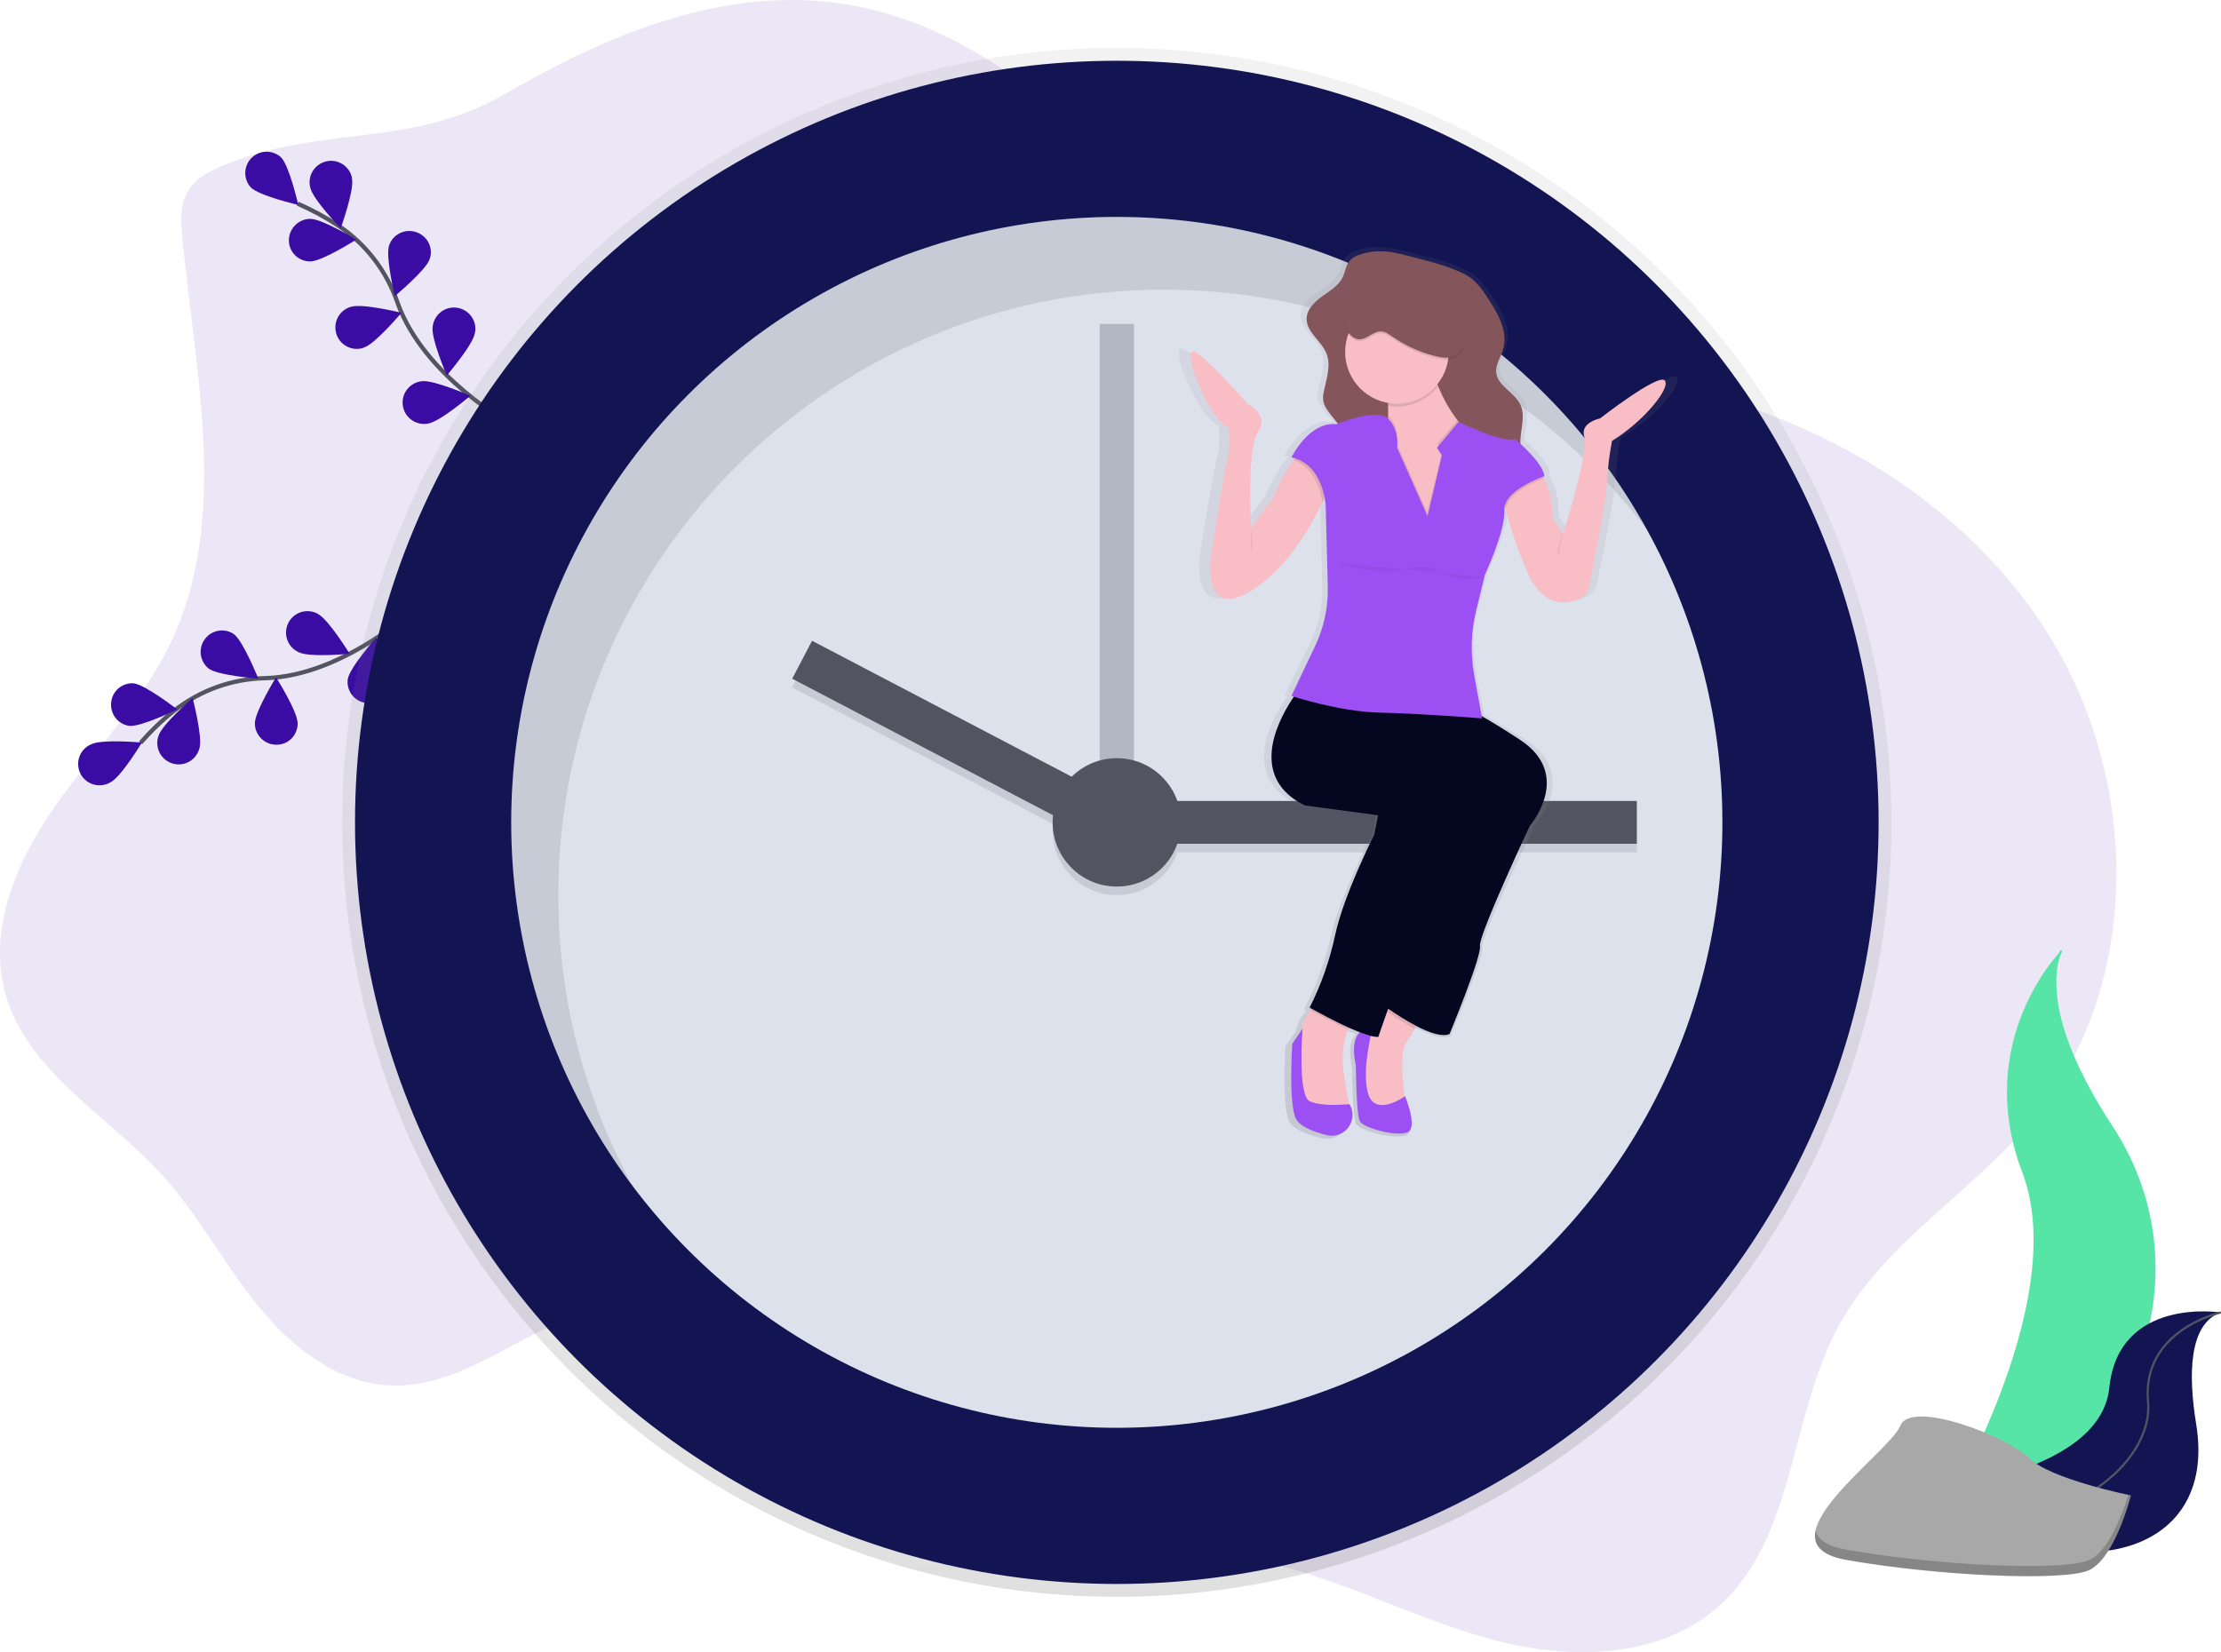 <?xml version="1.0" encoding="utf-8"?>
<!-- Generator: Adobe Illustrator 23.0.6, SVG Export Plug-In . SVG Version: 6.00 Build 0)  -->
<svg version="1.1" id="Layer_1" xmlns="http://www.w3.org/2000/svg" xmlns:xlink="http://www.w3.org/1999/xlink" x="0px" y="0px"
	 viewBox="0 0 1037.9 772.3" style="enable-background:new 0 0 1037.9 772.3;" xml:space="preserve">
<style type="text/css">
	.st0{opacity:0.1;fill:#3A0CA3;enable-background:new    ;}
	.st1{fill:none;stroke:#535461;stroke-width:2;stroke-miterlimit:10;}
	.st2{fill:#3A0CA3;}
	.st3{fill:url(#SVGID_1_);}
	.st4{fill:#131552;}
	.st5{fill:#DDE1EC;}
	.st6{opacity:0.3;fill:#535461;enable-background:new    ;}
	.st7{opacity:0.1;}
	.st8{fill:#535461;}
	.st9{fill:url(#SVGID_2_);}
	.st10{fill:#F8BDC5;}
	.st11{fill:#050720;}
	.st12{fill:#9C50F3;}
	.st13{fill:#85555C;}
	.st14{opacity:5.000000e-02;enable-background:new    ;}
	.st15{fill:#56E5A6;}
	.st16{fill:none;stroke:#56E5A6;stroke-miterlimit:10;}
	.st17{fill:none;stroke:#535461;stroke-miterlimit:10;}
	.st18{fill:#A8A8A8;}
	.st19{opacity:0.2;enable-background:new    ;}
</style>
<title>time management</title>
<path class="st0" d="M104.4,77.3c-6.5,2.7-13.1,6.1-16.6,12.1c-3.8,6.4-3.3,14.3-2.6,21.6c6.1,63.9,22.2,131.9-5.6,189.8
	c-13.5,28.1-36,50.6-53.9,76.1c-18,25.6-31.5,57.5-23.2,87.5c10.2,36.7,48.1,57,73.6,85.2c16.7,18.5,28.5,40.9,44.1,60.3
	s37,36.5,61.9,37.7c35.8,1.7,65-29.3,100.1-36.5c36-7.3,72.2,11.3,101.4,33.7s55.7,49.5,89.8,63.4c37.6,15.4,79.9,13.1,119.4,22.3
	c36,8.5,69.1,26.4,104.9,36s77.6,9,105.3-15.5c36.1-32,33.2-89,56.3-131.3c21.4-39.3,63.3-62.8,91.5-97.6
	c50.8-62.6,49.1-158.2,6-226.3s-121.2-109.3-201-120c-36-4.8-73.1-4.2-107.7-15.2C555.6,131.3,500.5,26,405.9,4.1
	c-60.1-14-118.6,10.1-169.8,39.8C191.7,69.6,150.7,58.1,104.4,77.3z"/>
<path class="st1" d="M194.7,283.8c0,0-34.1,32.2-70.8,33.2c-15.4,0.3-30.2,5.6-42.4,15.1c-5.7,4.5-11,9.6-15.8,15.1"/>
<path class="st2" d="M42.6,347.9c4.9-2.5,23.7-0.8,23.7-0.8s-9.7,16.1-14.7,18.6c-4.8,2.8-10.9,1.2-13.7-3.5
	c-2.8-4.8-1.2-10.9,3.5-13.7C41.8,348.3,42.2,348.1,42.6,347.9L42.6,347.9z"/>
<path class="st2" d="M62.4,319.4c5.5,0.6,20.4,12.2,20.4,12.2s-17,8.3-22.4,7.7c-5.5-0.8-9.2-5.9-8.4-11.4
	C52.7,322.8,57.2,319.1,62.4,319.4z"/>
<path class="st2" d="M109.3,296.4c4.4,3.3,11.4,20.8,11.4,20.8s-18.8-1.4-23.2-4.7c-4.3-3.5-5-9.8-1.5-14.1
	C99.2,294.4,105,293.5,109.3,296.4z"/>
<path class="st2" d="M148.6,287c4.9,2.5,14.8,18.6,14.8,18.6s-18.8,1.8-23.7-0.7c-5.1-2.2-7.4-8.1-5.2-13.2s8.1-7.4,13.2-5.2
	C148,286.6,148.3,286.8,148.6,287L148.6,287z"/>
<path class="st2" d="M93.2,349.8c1.6-5.3-3.2-23.5-3.2-23.5s-14.3,12.3-15.9,17.6c-1.9,5.2,0.8,10.9,6,12.8s10.9-0.8,12.8-6
	C93,350.4,93.1,350.1,93.2,349.8z"/>
<path class="st2" d="M139.1,338.1c0-5.5-10.1-21.5-10.1-21.5s-9.9,16-9.9,21.5s4.5,10,10,10C134.7,348.2,139.1,343.7,139.1,338.1
	L139.1,338.1L139.1,338.1z"/>
<path class="st2" d="M182.2,320.8c0.9-5.4-6.3-22.9-6.3-22.9s-12.5,14.1-13.4,19.6c-0.7,5.5,3.2,10.5,8.7,11.1
	C176.4,329.2,181.1,325.8,182.2,320.8L182.2,320.8z"/>
<path class="st1" d="M239,198.5c0,0-41.1-22.6-53.3-57.2c-5-14.5-14.6-27.1-27.4-35.7c-6.1-4-12.5-7.5-19.2-10.4"/>
<path class="st2" d="M131.3,73.5c3.9,3.9,8.1,22.3,8.1,22.3s-18.4-4.3-22.2-8.2c-3.7-4.1-3.4-10.4,0.7-14.1
	C121.7,70,127.5,70.1,131.3,73.5z"/>
<path class="st2" d="M164.5,83.6c1.1,5.4-5.3,23.1-5.3,23.1s-13.1-13.6-14.2-19c-1.4-5.3,1.8-10.8,7.2-12.2
	c5.3-1.4,10.8,1.8,12.2,7.2C164.4,82.9,164.5,83.2,164.5,83.6L164.5,83.6z"/>
<path class="st2" d="M200.8,121.1c-1.7,5.2-16.3,17.3-16.3,17.3s-4.4-18.3-2.7-23.6c1.7-5.2,7.4-8.1,12.7-6.3
	S202.6,115.9,200.8,121.1L200.8,121.1L200.8,121.1z"/>
<path class="st2" d="M221.9,155.7c-0.8,5.4-13.1,19.8-13.1,19.8s-7.5-17.3-6.6-22.8c0.6-5.5,5.5-9.5,11-8.9s9.5,5.5,8.9,11
	C222,155,222,155.4,221.9,155.7L221.9,155.7z"/>
<path class="st2" d="M145.1,122.2c5.5-0.1,21.4-10.2,21.4-10.2s-16.1-9.8-21.6-9.7c-5.5,0.1-9.9,4.6-9.9,10.1
	S139.6,122.3,145.1,122.2L145.1,122.2L145.1,122.2z"/>
<path class="st2" d="M170.2,162.4c5.2-1.7,17.4-16.2,17.4-16.2s-18.3-4.5-23.6-2.8c-5.3,1.5-8.4,7-6.9,12.4c1.5,5.3,7,8.4,12.4,6.9
	C169.8,162.5,170,162.4,170.2,162.4L170.2,162.4z"/>
<path class="st2" d="M200,198c5.5-0.8,19.8-13,19.8-13s-17.3-7.6-22.7-6.8c-5.5,0.6-9.5,5.5-8.9,11s5.5,9.5,11,8.9
	C199.5,198.1,199.8,198.1,200,198L200,198z"/>
<linearGradient id="SVGID_1_" gradientUnits="userSpaceOnUse" x1="521.9" y1="972.4" x2="521.9" y2="248.4" gradientTransform="matrix(1 0 0 1 0 -226)">
	<stop  offset="0" style="stop-color:#808080;stop-opacity:0.25"/>
	<stop  offset="0.54" style="stop-color:#808080;stop-opacity:0.12"/>
	<stop  offset="1" style="stop-color:#808080;stop-opacity:0.1"/>
</linearGradient>
<circle class="st3" cx="521.9" cy="384.4" r="362"/>
<circle class="st4" cx="521.9" cy="384.4" r="356"/>
<circle class="st5" cx="521.9" cy="384.4" r="283"/>
<rect x="513.9" y="151.4" class="st6" width="16" height="250"/>
<g class="st7">
	<rect x="538.9" y="378.4" width="226" height="20"/>
	<rect x="435.8" y="269.4" transform="matrix(0.464 -0.886 0.886 0.464 -70.79 582.4)" width="20" height="160.5"/>
	<circle cx="521.9" cy="388.4" r="30"/>
</g>
<rect x="538.9" y="374.4" class="st8" width="226" height="20"/>
<rect x="435.9" y="265.4" transform="matrix(0.464 -0.886 0.886 0.464 -67.198 580.3)" class="st8" width="20" height="160.5"/>
<circle class="st8" cx="521.9" cy="384.4" r="30"/>
<g class="st7">
	<path d="M260.9,418.4c0-156.3,126.7-283,283-283c88.9-0.1,172.7,41.7,226.2,112.8c-48.2-87.5-141.2-146.8-248.2-146.8
		c-156.3,0-283,126.7-283,283c-0.1,61.4,19.9,121.2,56.9,170.2C272.8,512.9,260.9,466,260.9,418.4z"/>
</g>
<linearGradient id="SVGID_2_" gradientUnits="userSpaceOnUse" x1="748.458" y1="822.167" x2="748.458" y2="405.304" gradientTransform="matrix(1 0 0 1 -81.08 -289.86)">
	<stop  offset="0" style="stop-color:#808080;stop-opacity:0.25"/>
	<stop  offset="0.54" style="stop-color:#808080;stop-opacity:0.12"/>
	<stop  offset="1" style="stop-color:#808080;stop-opacity:0.1"/>
</linearGradient>
<path class="st9" d="M783.4,176.2c-3.4-3.2-31.6,18-31.6,18s-10.1,1.8-7.7,8.8s-10.5,45.6-10.5,45.6l-5.3-7.4
	c0.5-8.6-1.9-14.8-4.2-18.6c-0.2-0.3-0.4-0.6-0.6-0.9l0.9-0.3c-0.3-4.7-7.9-11.9-11.9-15.4c0-0.5,0-1,0-1.5c0.2-5.6,2.5-11.6,0-16.7
	c-2.8-5.8-11.2-8.8-11.8-15.2c-0.4-3.8,2.2-7.3,3.3-10.9c2.7-8.8-2.9-17.8-8.3-25.4c-1.8-2.8-4.1-5.4-6.6-7.6
	c-2.4-1.8-5.1-3.2-7.9-4.2c-7.9-3.2-16-4.8-24.2-7c-7.8-2.1-15-3.1-23-0.5c-1.9,0.5-3.6,1.5-5,2.9c-1.9,2.1-2.1,5.1-3.4,7.7
	c-2,4.1-6.3,6.5-10.1,9.1s-7.6,6.2-7.7,10.7c0,6.4,7.3,10.4,9.7,16.4c2.3,5.5,0,11.7-1.3,17.6c-0.5,1.9-0.6,3.9-0.2,5.8
	c0.5,1.4,1.3,2.7,2.2,3.9c1.5,2,3.1,3.9,4.7,5.8l-0.7,0.3c-13.4-1.4-22,15.7-22,15.7c0.6,0.1,1.2,0.3,1.8,0.5l-0.6,0.7
	c-4.1,5.3-7.4,11.1-9.8,17.2l-11,14.7c0,0-2.4-36.9,3.4-45.1s-5.3-13.4-5.3-13.4s-24-26.7-27.3-24.4s8.2,31.3,18.2,35.9
	c0,0,1,9.2-1,15.2c-1.2,3.8-7.7,43.8-7.7,43.8s-5.8,33.6,20.6,17c17.1-10.8,28.2-29.3,33.8-41c0.4-0.8,0.8-1.6,1.1-2.4
	c0.3,1.2,0.4,2.5,0.5,3.8l1,38.5c0.3,9.5-1.8,19-6.1,27.5L600.3,325l1.3,0.4l-0.8,1.1c-7.7,11.4-20.9,37,6.2,50l36,4.6l-1.9,9.2
	c0,0-14.9,28.1-19.2,47.5c-2.7,11.8-6.9,23.3-12.5,34.1l1.1,0.6c-0.2,0.3-0.5,0.5-0.7,0.8c-2.2,2.5-3.6,5.5-4.2,8.7l-4.9,6.9
	c0,0-1.9,28.6,1.9,35.5c2.1,3.8,9.1,6.2,15,7.6c8.8,2.1,15.9-7,11.2-14.5l-0.1-0.1h-0.1c-1-4.7-4.1-19.1-3.1-24.6
	c0.3-1.6,0.5-3.1,0.7-4.7c0.2-2.1,0.9-4.1,1.9-5.9c0.2-0.3,0.3-0.6,0.5-0.9l0.5,0.2c1.6,0.7,3.2,1.3,4.7,1.9c-2.3,2.1-4,6.5-2,15.6
	c0,0,0.2,22.7,1.9,26.3s21.1,8.3,24.5,4.6s-2.2-16.4-2.2-16.4l-0.2,0.1c-1.1-7.3-2.5-20.5,0.9-25.7c1.4-2.1,2.7-4.2,3.9-6.3l0.7-1.2
	l0,0c6.3,3.1,12.9,5.5,16.5,3.8c0,0,15.8-36.9,14.9-41.5c-1-4.6,24.5-56.7,24.5-56.7s21.6-24-4.8-40.5c-8.4-5.3-14.5-8.8-18.9-11.2
	l-3.7-19.4c-1.9-10.2-1.6-20.6,1-30.7l4-15.3l0,0l0.3-1.3c0,0,10.1-20.7,9.6-30.4c0-0.8,0-1.5,0.2-2.2c0.1,0.5,0.2,0.9,0.4,1.4
	c2.6,10.1,6.1,19.9,10.4,29.4c7.7,17.3,19,15.9,25.2,13.4c2.7-1,4.7-3.4,5.3-6.2c2.2-10.7,8.4-40.8,8.8-49.1
	c0.3-6.5,1.2-13,2.4-19.4C773.4,195.6,786.8,179.5,783.4,176.2z"/>
<path class="st10" d="M666,471.5c0,0-2.1,4.2-5,9.3c-1.1,2-2.4,4.2-3.7,6.2c-4.6,7.3,0,30.6,0,30.6l-10,1.4l-10-5l-1.8-16.9v-12.4
	l11.4-12.8l5-5.5L666,471.5z"/>
<g class="st7">
	<path d="M666,471.5c0,0-2.1,4.2-5,9.3c-4.4-2.4-8.7-5-12.8-7.9l-0.9-0.6l-0.5-0.3l5-5.5L666,471.5z"/>
</g>
<path class="st11" d="M714.9,386c0,0-24.2,51.6-23.3,56.2s-14.2,41.1-14.2,41.1c-3.4,1.6-9.8-0.7-15.7-3.8c-4.5-2.4-8.8-5.1-13-8
	l-0.9-0.6l-0.5-0.4L687,360.4l-35.2-25.8l-2.6-1.9l-15.7-11.6l48,8.7c0,0,1.7-0.2,10.5,4.7c4.2,2.4,10.1,5.9,18.3,11.3
	C735.5,362.3,714.9,386,714.9,386z"/>
<path class="st12" d="M641.4,480.6c0,0-11.9-1.8-7.8,17.4c0,0,0.2,22.5,1.8,26s20.1,8.2,23.3,4.6s-2.1-16.2-2.1-16.2
	s-13.5,9.8-17.1-0.7S641.4,480.6,641.4,480.6z"/>
<path class="st10" d="M633.1,476.9c-1.3,1.2-2.4,2.7-3.1,4.3c-0.9,1.8-1.5,3.8-1.8,5.9c-0.1,1.6-0.4,3.1-0.6,4.7
	c-1.1,6.5,3.2,25.8,3.2,25.8l-17.4,2.7l-6.4-6.8l-1.4-15.1c1.7-5.2,2.6-10.6,2.7-16c0-3.9,2-7.4,4-10c1.4-1.7,2.9-3.2,4.6-4.6
	C617.1,467.8,636.8,473.7,633.1,476.9z"/>
<g class="st7">
	<path d="M633.1,476.9c-1.3,1.2-2.4,2.7-3.1,4.3c-7.1-3.2-14.6-7.3-17.3-8.8l-0.2-0.1c1.4-1.7,2.9-3.2,4.6-4.6
		C617.1,467.8,636.8,473.7,633.1,476.9z"/>
</g>
<path class="st11" d="M689.3,372.3c0,0-11.4,21.5-18.7,39.3c-4.8,11.7-14.7,39.6-21,57.3l-0.9,2.6c-2.8,7.8-4.6,13.2-4.6,13.2
	c-1.2,0-2.4-0.2-3.6-0.5c-1.1-0.3-2.3-0.7-3.6-1.2l-1.5-0.5c-1.4-0.6-3-1.2-4.5-1.9c-7.3-3.2-15-7.5-17.8-9L612,471
	c5.4-10.7,9.4-22.1,11.9-33.8c4.1-19.2,18.3-47,18.3-47l1.8-9.1l-34.3-4.6c-25.8-12.9-13.3-38.3-5.9-49.6c1.3-2,2.6-3.9,4.1-5.7
	l27.4,6c0,0,4.3,1.4,13.9,5.6l4.4,2c5.4,2.5,12,5.6,20,9.7C700.7,358.1,689.3,372.3,689.3,372.3z"/>
<path class="st12" d="M630.7,516.2c2.7,4.6,1.2,10.6-3.4,13.3c-2.2,1.3-4.8,1.7-7.3,1.1c-5.6-1.4-12.3-3.8-14.3-7.5
	c-3.7-6.8-1.8-35.2-1.8-35.2l4.8-7.1c0,0-2.5,31.3,3.4,34s18.5,1.3,18.5,1.3L630.7,516.2z"/>
<path class="st13" d="M635.5,119c-1.8,0.5-3.5,1.5-4.8,2.9c-1.8,2.1-2,5.1-3.2,7.6c-1.9,4-6,6.4-9.6,9s-7.3,6.1-7.3,10.6
	c0,6.3,7,10.3,9.3,16.2c2.2,5.5,0,11.6-1.2,17.4c-0.5,1.9-0.6,3.8-0.1,5.7c0.5,1.4,1.2,2.7,2.1,3.9c4.4,6,9.9,11.3,12.8,18.1
	c2.2,5.2,2.9,10.9,3.5,16.5c0.8,8.1,1.7,16.4,0.2,24.4c-0.1,0.5-0.1,1,0,1.5c0.3,0.5,0.7,0.8,1.2,1c11.9,5.8,26.3,0.8,32.1-11.1
	c0.1-0.3,0.3-0.6,0.4-0.9c2-4.5,2.8-10,6.7-12.9c0.5-0.4,1-0.6,1.6-0.7c0.9,0,1.8,0.3,2.6,0.9c5.1,2.8,11.4,2.9,17.1,1.7
	c3.5-0.7,7-1.9,9.3-4.6c4.5-5.4,2-13.4,2.3-20.4c0.2-5.6,2.4-11.5,0-16.6c-2.7-5.8-10.6-8.7-11.3-15c-0.4-3.8,2.1-7.2,3.2-10.9
	c2.6-8.7-2.8-17.6-7.9-25.1c-1.7-2.8-3.8-5.3-6.3-7.6c-2.3-1.8-4.9-3.2-7.6-4.2c-7.5-3.2-15.2-4.8-23-6.9
	C650,117.4,643.2,116.4,635.5,119z"/>
<path class="st10" d="M673.8,249.5h-26.5v-42.9c0.8-4.1,1.2-8.3,1.4-12.5c0-1.4,0-2.9,0-4.3c-0.2-5.1-1.3-10.2-4.1-13.4
	c-7.3-8.2,23.8-6.9,23.8-6.9c1,3.8,2.2,7.5,3.7,11.1c2.3,5.6,5.2,10.9,8.9,15.7c3.2,4.3,7.3,7.8,12.1,10.3
	C711.2,215.7,673.8,249.5,673.8,249.5z"/>
<g class="st7">
	<path d="M672,180.6c-5.5,7.2-14.5,10.7-23.4,9.1c-0.2-5.1-1.3-10.2-4.1-13.4c-7.3-8.2,23.8-6.9,23.8-6.9
		C669.3,173.3,670.5,177,672,180.6z"/>
</g>
<circle class="st10" cx="652.8" cy="164.5" r="24.2"/>
<path class="st10" d="M753.3,206.1c-1.2,6.3-2,12.7-2.3,19.2c-0.4,8.2-6.2,38.1-8.4,48.7c-0.5,2.8-2.4,5.1-5.1,6.2
	c-5.9,2.4-16.7,3.8-24-13.3c-4.1-9.4-7.4-19.1-9.9-29.1c-0.9-3.3-1.6-6.7-2-10.2l16-8.7c1.5,1.4,2.8,3,3.8,4.9
	c2.2,3.8,4.5,9.9,4,18.4l5,7.3c0,0,12.3-38.4,10-45.2s7.3-8.7,7.3-8.7s27-21,30.2-17.8S768.3,196.9,753.3,206.1z"/>
<path class="st10" d="M622.2,224.3c-1.2,3.6-2.7,7.1-4.3,10.5c-5.4,11.6-15.9,30-32.2,40.7c-25.1,16.4-19.6-16.9-19.6-16.9
	s6.2-39.6,7.3-43.4c1.8-5.9,0.9-15.1,0.9-15.1c-9.6-4.6-20.5-33.3-17.4-35.6s26,24.2,26,24.2s10.5,5,5,13.2s-3.2,44.8-3.2,44.8
	l10.6-14.6c2.4-6.1,5.5-11.8,9.4-17.1c2-2.7,3.4-4.4,3.4-4.4L622.2,224.3z"/>
<g class="st7">
	<path d="M721.4,223.7c-3.4,1.2-16.4,6.5-17.8,14c-0.9-3.3-1.6-6.7-2-10.2l16-8.7C719.1,220.3,720.4,221.9,721.4,223.7z"/>
</g>
<g class="st7">
	<path d="M622.2,224.3c-1.2,3.6-2.7,7.1-4.3,10.5c-0.6-4.5-3.2-16.1-13.3-19.8c2-2.7,3.4-4.4,3.4-4.4L622.2,224.3z"/>
</g>
<g class="st7">
	<path d="M673.8,249.5h-26.5v-42.9c0.8-4.1,1.2-8.3,1.4-12.5c5.5,5.3,4.1,13.4,4.1,13.4l14.2,32l6.9-28.3l-2.3-3.6l9.4-11.2
		c3.2,4.3,7.3,7.8,12.1,10.3C711.2,215.7,673.8,249.5,673.8,249.5z"/>
</g>
<g class="st7">
	<path d="M692.5,337.1c0,0-20.8-1.7-38.8-2.4l-1.8-0.1c-2.6-0.1-5-0.2-7.4-0.2c-17.5-0.4-37.2-6.5-40.6-7.6c1.3-2,2.6-3.8,4.1-5.7
		l27.4,6c0,0,4.3,1.4,13.9,5.6l-15.8-11.6l48,8.7c0,0,1.7-0.2,10.5,4.7L692.5,337.1z"/>
</g>
<path class="st12" d="M673.8,212.9l-2.3-3.6l10.1-12.1c0,0,20.9,10.2,26.4,8c0,0,13.2,11,13.7,17.4c0,0-19.2,6.4-18.7,16
	s-9.1,30.1-9.1,30.1l-4,16.4c-2.5,10-2.8,20.3-1,30.4l3.7,20.3c0,0-28.8-2.3-48-2.7c-19.2-0.5-41.1-7.8-41.1-7.8l11.2-23.6
	c4-8.5,6-17.9,5.8-27.3l-1-38.2c0,0-0.9-19.2-16-22.4c0,0,8.2-16.9,21-15.5c0,0,18.6-7.8,24.2-2.5c5.5,5.3,4.2,13.5,4.2,13.5
	l14.2,32L673.8,212.9z"/>
<g class="st7">
	<path d="M635.3,159.5c3.7,0,6.5-3.9,10.2-3.7c1.9,0.1,3.5,1.3,5.1,2.4c5.9,4.1,12.5,7.2,19.5,9c2.7,0.7,5.6,1.3,8.3,0.6
		s5.3-2.8,5.6-5.6c0.1-1.2-0.1-2.5-0.5-3.6c-3.1-10.7-10-19.9-19.5-25.8c-3.8-2.3-8.4-4.1-12.7-2.6c-3.8,1.3-6.2,4.9-9,7.8
		c-2.1,2.2-4.4,4.1-7,5.7c-2,1.2-5,2-6.2,4.2C627,152,630.4,159.5,635.3,159.5z"/>
</g>
<path class="st13" d="M635.3,158.6c3.7,0,6.5-3.9,10.2-3.7c1.9,0.1,3.5,1.3,5.1,2.4c5.9,4.1,12.5,7.2,19.5,9
	c2.7,0.7,5.6,1.3,8.3,0.6s5.3-2.8,5.6-5.6c0.1-1.2-0.1-2.5-0.5-3.6c-3.1-10.7-10-19.9-19.5-25.8c-3.8-2.3-8.4-4.1-12.7-2.6
	c-3.8,1.3-6.2,4.9-9,7.8c-2.1,2.2-4.4,4.1-7,5.7c-2,1.2-5,2-6.2,4.2C627,151.1,630.4,158.6,635.3,158.6z"/>
<path class="st14" d="M624.2,262.9c0,0,22.4,8.2,37,1.8l7.3,0.5c0,0,12.2,8.5,25,4.7"/>
<path class="st14" d="M730.2,249.2c0,0-3.7,8.7-1.8,11.4"/>
<path class="st14" d="M584.5,246.5c0,0,1.8,8.7,0,11.4"/>
<path class="st15" d="M963.3,444.3c0,0-41.8,41.8-18.2,103.9s-40.5,165.3-40.5,165.3s0.7-0.1,2-0.3
	c85.9-15.2,128.6-113.4,80.8-186.5C969.6,499.6,955.1,467.8,963.3,444.3z"/>
<path class="st16" d="M963.3,444.3c0,0-23.6,51.3,0,93.1s4,159.2-58.7,176.1"/>
<path class="st4" d="M1037.8,613.5c0,0-47.7-7.6-52.1,35.2s-91.8,48.7-91.8,48.7l1.6,1.1c72.2,47.4,141.2,30.2,130.8-32.8
	C1022.5,642.3,1022.9,618.8,1037.8,613.5z"/>
<path class="st17" d="M1037.8,613.5c0,0-37.1,8.1-34,41.8s-55,74.1-109.9,42.1"/>
<path class="st18" d="M995.8,699c0,0-37.6-7.5-47.6-17.5s-55.2-27.6-60.2-15s-67.7,55.2-25.1,62.7s100.3,10,112.8,5
	S995.8,699,995.8,699z"/>
<path class="st19" d="M863,724.4c42.6,7.5,100.3,10,112.8,5c9.6-3.8,16.2-22.2,18.8-30.7l1.2,0.3c0,0-7.5,30.1-20.1,35.1
	s-70.2,2.5-112.8-5c-12.3-2.2-15.8-7.3-14.5-13.7C849.5,719.5,853.8,722.8,863,724.4z"/>
</svg>
